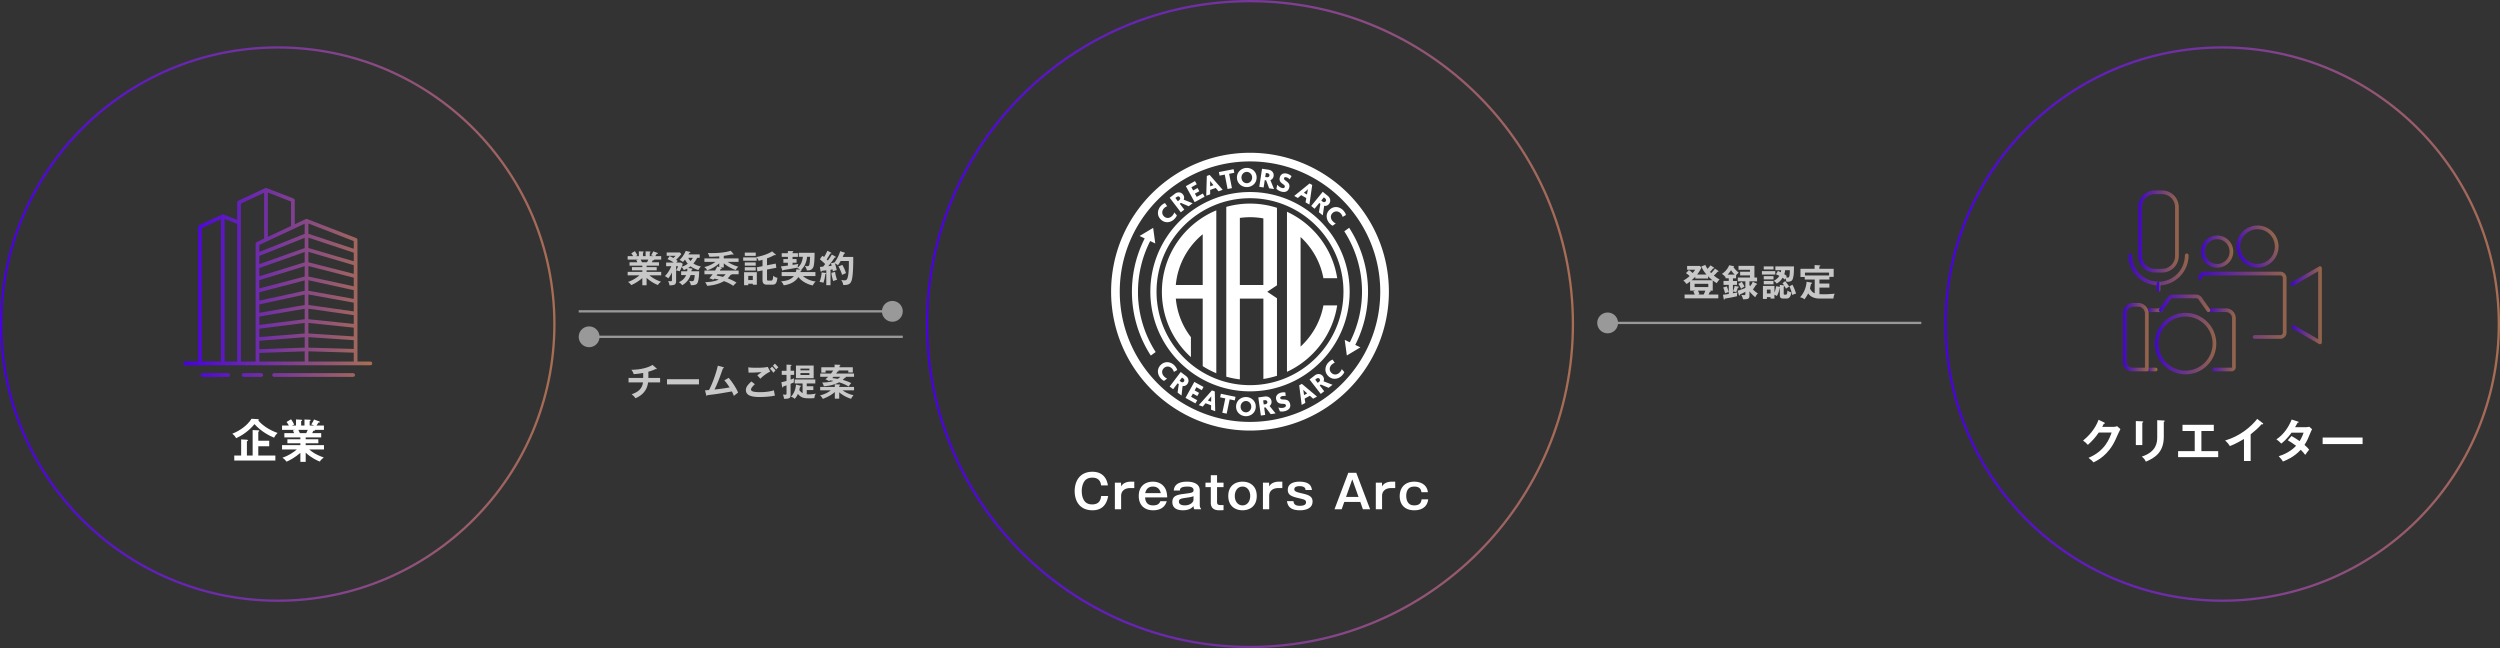<svg width="1080" height="280" fill="none" xmlns="http://www.w3.org/2000/svg"><rect width="100%" height="100%" fill="#333333" stroke="none"/><g clip-path="url(#a)"><circle cx="120" cy="140" r="119.5" stroke="url(#b)"/><path d="M111.58 196.78h7.38v2.18H101.2v-2.18h2.98v-6.96l2.48.14c.18.02.44.1.44.3 0 .24-.26.32-.44.38v6.14h2.48v-11l2.46.12c.2 0 .4.1.4.26s-.22.3-.42.4v3.84h4.72v2.38h-4.72v4zm-2.92-15.86 2.66.14c.2.02.5.1.5.28 0 .08-.1.26-.2.36 1.56 1.82 4.36 3.96 8.3 5.34-.86.8-1.32 1.64-1.52 2.04-1.92-.76-5.7-2.72-8.46-5.86-.82 1-3.48 4.1-7.94 6.08-.52-.96-1.04-1.46-1.64-1.94 3.22-1.26 6.44-3.5 8.3-6.44zm23.4 14.62v4h-2.3v-3.9c-2.32 2.02-4.9 3.4-5.98 3.8-.84-1.1-1.32-1.4-1.78-1.68 2.58-.88 4.8-2.36 6.22-3.58h-6.38v-1.88h7.92v-.82h-5.6v-1.72h5.6v-.8h-6.92v-1.84h4.24c-.1-.24-.36-.8-.56-1.18l1-.24h-5.68v-1.88h2.94c-.16-.34-.54-.92-.98-1.54l1.94-1.16c.42.62 1 1.54 1.36 2.26-.32.12-.54.2-.98.44h1.76v-2.62l2.22.12c.2.02.42.04.42.24 0 .2-.16.26-.42.34v1.92h1.44v-2.6l2.24.1c.1 0 .44 0 .44.24 0 .2-.3.32-.44.38v1.88h1.96c-.58-.26-1.02-.38-1.28-.44.76-1.18.96-1.56 1.2-2.16l2.34.86c.1.04.18.14.18.24 0 .26-.3.24-.6.22-.14.2-.72 1.1-.84 1.28h3.2v1.88h-3.88c.04.06.06.1.06.14 0 .22-.54.26-.78.28-.24.56-.36.8-.46 1h3.88v1.84h-6.7v.8h5.46v1.72h-5.46v.82h7.9v1.88h-6.36c2.52 2.18 5.08 3.04 6.26 3.44-1.1.86-1.38 1.24-1.66 1.78-.96-.32-3.78-1.6-6.14-3.86zm.9-9.84h-4.08c.14.24.3.58.68 1.42h2.74c.12-.24.36-.7.66-1.42z" fill="#fff"/><path d="m132.42 95.38-21.197 9.92v51.69m21.197-61.61v61.61m0-61.61 21.198 8.22v53.39H132.42m0 0h-21.197m0 0h-7.95m50.345-5.42-21.198-.62-21.197.74m42.395-5.49-21.198-1.41-21.197 1.7m42.395-5.67-21.198-2.21-21.197 2.67m42.395-5.83-21.198-3.01-21.197 3.64m42.395-6-21.198-3.82-21.197 4.61m42.395-6.17-21.198-4.62-21.197 5.57m42.395-6.32-21.198-5.42-21.197 6.54m42.395-6.5-21.198-6.22-21.197 7.51m42.395-6.66-21.198-7.02-21.197 8.47m3.68-6.49V82m0 0-11.63 5.44v69.55M114.903 82l11.63 4.51v11.63m-23.26 58.85h-7.034m0 0h-9.857V98.05l9.857-4.61v63.55zm0 0V93.43l7.034 2.73M80 156.99h80M118.401 162h34.143m-65.088 0h11.1m6.659 0h7.625" stroke="url(#c)" stroke-width="1.6" stroke-linecap="round" stroke-linejoin="round"/><circle cx="540" cy="140" r="139.5" stroke="url(#d)"/><path d="M478.616 209.68h-2.96c-.1-1.4-.86-3.34-3.74-3.34-1.32 0-2.6.38-3.44 1.56-.94 1.36-1.16 3.02-1.16 4.28 0 1.84.5 3.86 1.82 4.92.98.78 2.22.8 2.7.8 2.62 0 3.62-1.42 3.86-3.62h3.02c-.26 1.44-1.1 6.16-6.74 6.16-6.04 0-7.72-4.64-7.72-8.26 0-4.34 2.24-8.38 7.66-8.38 2.38 0 5.9.86 6.7 5.88zm3.009-1.18h2.66l.04 1.66c1.04-2 3.48-2.08 4.16-2.08h1.52v2.76h-1.64c-2.72 0-4.04 1.44-4.04 3.4V220h-2.7v-11.5zm19.64 8.02h2.78c-.3.9-1.22 3.92-5.9 3.92-3.76 0-6.2-2.22-6.2-6.18 0-4.62 3.2-6.18 6.08-6.18 2.34 0 4.32 1 5.38 3 .52.98.74 1.98.84 3.8h-9.56c.18 3.44 2.74 3.44 3.48 3.44 1.46 0 2.6-.42 3.1-1.8zm-6.54-3.5h6.74c-.18-.7-.74-2.82-3.42-2.82-2.56 0-3.1 1.96-3.32 2.82zm14.991-1.12h-2.66c.14-1.06.48-3.82 5.76-3.82 1.32 0 5.48.24 5.48 3.76v6.44c0 .36.16 1.18.54 1.46v.26h-2.88c-.32-.48-.34-1.1-.34-1.38-.74.84-1.92 1.82-4.56 1.82-1.1 0-4.6-.08-4.6-3.58 0-2.86 2.44-3.18 5.28-3.54 3.02-.4 3.88-.5 3.88-1.56 0-1.56-1.96-1.56-2.54-1.56-3.04 0-3.34.9-3.36 1.7zm5.88 3.94v-1.5c-.66.34-2.32.58-3.34.72-1.92.28-2.98.44-2.98 1.66 0 .4.2 1.6 2.56 1.6 2.28 0 3.76-1.3 3.76-2.48zm10.172-10.56v3.22h2.8v1.94h-2.8v6.48c0 1.22.78 1.28 1.88 1.28h.92v2.16c-.32.04-.86.08-1.64.08-1.06 0-3.86 0-3.86-3.24v-6.76h-2.3v-1.94h2.3v-3.22h2.7zm11.006 2.8c2.96 0 6.14 1.64 6.14 6.18s-3.2 6.18-6.14 6.18c-2.98 0-6.16-1.66-6.16-6.18 0-4.54 3.18-6.18 6.16-6.18zm0 2.12c-2.1 0-3.34 1.84-3.34 4.06 0 2.24 1.24 4.06 3.34 4.06 2.16 0 3.32-1.92 3.32-4.06 0-2.12-1.16-4.06-3.32-4.06zm8.812-1.7h2.66l.04 1.66c1.04-2 3.48-2.08 4.16-2.08h1.52v2.76h-1.64c-2.72 0-4.04 1.44-4.04 3.4V220h-2.7v-11.5zm10.38 7.98h2.82c.12 1.78 1.52 2.02 2.68 2.02.72 0 2.74 0 2.74-1.5 0-1.04-.68-1.22-3.26-1.82-2.96-.68-4.62-1.32-4.62-3.58 0-3.28 3.76-3.52 4.98-3.52 4.86 0 5.24 2.34 5.46 3.6h-2.8c0-.28-.02-.62-.24-.88-.54-.66-1.54-.78-2.26-.78-1.02 0-2.32.2-2.32 1.34 0 .88.74 1.18 3.32 1.78 2.86.66 4.56 1.26 4.56 3.52 0 3.78-4.74 3.78-5.44 3.78-4.56 0-5.32-2.16-5.62-3.96zm26.498-12.24h3.44l5.98 15.76h-3.12l-1.1-3.16h-6.94l-1.12 3.16h-3.1l5.96-15.76zm4.42 10.44-2.7-7.62-2.7 7.62h5.4zm7.468-6.18h2.66l.04 1.66c1.04-2 3.48-2.08 4.16-2.08h1.52v2.76h-1.64c-2.72 0-4.04 1.44-4.04 3.4V220h-2.7v-11.5zm19.76 7.22h2.86c-.32 3.08-2.64 4.72-5.98 4.72-4.62 0-6.32-2.98-6.32-6.1 0-3.78 2.38-6.26 6.3-6.26.64 0 5.3.02 5.88 4.54h-2.8c-.2-2.42-2.52-2.42-3.06-2.42-.8 0-2.02.16-2.72 1.16-.7.98-.78 2.18-.78 2.86 0 .58.08 2.12 1 3.14.38.44 1.06.96 2.46.96 2.86 0 3.06-1.8 3.16-2.6zM540 66c-33.087 0-60 26.912-60 60 0 33.087 26.913 60 60 60s60-26.919 60-60c0-33.08-26.913-60-60-60zm0 116.266c-31.027 0-56.266-25.239-56.266-56.266 0-31.027 25.239-56.266 56.266-56.266 31.027 0 56.266 25.24 56.266 56.266 0 31.027-25.239 56.266-56.266 56.266zm0-99.31c-23.739 0-43.052 19.312-43.052 43.051s19.313 43.052 43.052 43.052 43.052-19.313 43.052-43.052S563.739 82.955 540 82.955zm0 83.427c-22.266 0-40.376-18.11-40.376-40.376S517.734 85.631 540 85.631s40.376 18.11 40.376 40.376-18.11 40.376-40.376 40.376zm-10.248-6.175v2.517c1.902.532 3.859.933 5.871 1.168v-34.899h10.158v34.72a37.71 37.71 0 0 0 5.87-1.383v-33.489l-4.197-2.794 4.197-2.793V89.774a37.996 37.996 0 0 0-21.899-.402v70.836zm10.276-66.376c1.963 0 3.886.18 5.746.519v28.766h-10.158V94.143c1.438-.2 2.911-.31 4.405-.31h.007zm15.945 4.239v-6.597c11.361 5.255 19.714 15.939 21.699 28.711h-5.961c-1.293-6.984-4.847-13.173-9.86-17.799v47.332c5.02-4.626 8.581-10.808 9.867-17.792h5.947c-1.984 12.765-10.338 23.448-21.692 28.703V98.071zm-41.496 56.211v-8.63a32.047 32.047 0 0 1-6.527-16.658h11.624v29.174a37.845 37.845 0 0 0 5.87 3.063V90.873c-13.788 5.739-23.503 19.34-23.503 35.182 0 11.182 4.84 21.25 12.536 28.227zm5.097-53.086v21.921H507.95c.802-8.81 5.158-16.596 11.624-21.921zm-27.971 25.655a48.207 48.207 0 0 0 7.648 25.225l-2.102 1.528a50.74 50.74 0 0 1-2.635-50.603l-2.213-1.058 5.864-3.505.913 6.741-2.199-1.051c-3.582 7.054-5.4 14.86-5.262 22.716l-.014.007zm93.883 22.148 2.213 1.058-5.864 3.506-.913-6.742 2.199 1.051c3.582-7.054 5.4-14.86 5.262-22.716a48.198 48.198 0 0 0-7.648-25.225l2.102-1.528a50.742 50.742 0 0 1 2.635 50.603l.014-.007zm-81.25-59.91c-.414.124-.961.442-1.41.926-.954 1.037-1.01 2.503.062 3.492 1.065.982 2.524.81 3.527-.283.456-.491.753-1.003.871-1.452l1.113 1.258c-.138.443-.449.927-.989 1.514-1.376 1.494-3.886 2.179-5.856.36-1.978-1.819-1.501-4.377-.125-5.87.657-.713 1.335-1.142 1.853-1.3l.948 1.362.006-.007zm9.287.014-3.374-1.46-.484.367 1.95 2.545-1.508 1.147-4.799-6.271 2.282-1.743c1.079-.83 2.579-.823 3.485.36.526.691.588 1.48.291 2.212l3.858 1.536-1.701 1.3v.007zm-5.2-4.004-.56.428 1.065 1.397.56-.428c.394-.305.622-.816.256-1.3-.367-.484-.927-.395-1.321-.097zm3.949-4.675 3.969-2.192.76 1.376-2.323 1.28.767 1.39 1.909-1.052.761 1.377-1.909 1.05.775 1.397 2.648-1.459.761 1.376-4.295 2.372-3.817-6.922-.006.007zm9.065-4.411 1.238-.443 5.628 6.43-1.804.65-1.197-1.465-2.413.864v1.895l-1.694.608.249-8.54h-.007zm1.445 4.487 1.431-.518-.988-1.224a5.195 5.195 0 0 1-.464-.623h-.02c.041.27.055.554.041.782V80.5zm8.201-5.42 1.21 6.195-1.881.366-1.21-6.21-2.233.437-.305-1.542 6.348-1.238.305 1.556-2.227.435h-.007zm7.752 5.739c-2.192.062-4.301-1.48-4.378-4.025-.069-2.524 1.95-4.19 4.142-4.253 2.179-.062 4.295 1.487 4.364 4.018.069 2.552-1.95 4.204-4.128 4.266v-.007zm-.187-6.563c-1.189.035-2.275 1.044-2.234 2.504.042 1.486 1.183 2.42 2.372 2.385 1.162-.034 2.275-1.03 2.234-2.517-.042-1.459-1.21-2.406-2.372-2.372zm9.722 7.088-1.293-3.437-.602-.09-.484 3.167-1.873-.283 1.182-7.807 2.842.429c1.348.2 2.386 1.286 2.157 2.759-.131.857-.657 1.452-1.389 1.742l1.569 3.845-2.116-.318.007-.007zm-.726-6.52-.698-.104-.263 1.735.698.104c.491.076 1.024-.118 1.114-.72.09-.6-.36-.94-.844-1.016h-.007zm5.822 7.903c-.85-.27-1.59-.768-1.95-1.183l.36-1.77c.47.616 1.217 1.176 1.922 1.397.63.194 1.155.131 1.335-.442.394-1.252-3.001-1.404-2.102-4.253.401-1.28 1.611-1.909 3.208-1.41.865.269 1.515.76 1.805 1.03l-.795 1.376c-.263-.277-.809-.685-1.342-.85-.581-.18-.975-.042-1.085.317-.394 1.252 3.049 1.5 2.178 4.28-.457 1.453-1.687 2.082-3.52 1.508h-.014zm12.371-3.464 1.141.65-1.21 8.457-1.674-.948.332-1.86-2.226-1.265-1.432 1.237-1.569-.892 6.638-5.38zm-2.462 4.01 1.328.754.283-1.549c.028-.228.097-.498.173-.754l-.02-.014c-.173.201-.381.395-.56.54l-1.197 1.03-.007-.007zm6.493 8.416.637-3.624-.471-.38-2.026 2.49-1.466-1.197 4.986-6.127 2.226 1.812c1.058.858 1.397 2.324.464 3.471-.546.671-1.307.92-2.082.796l-.601 4.107-1.66-1.355-.007.007zm2.683-5.989-.546-.442-1.113 1.362.546.443c.387.31.94.415 1.321-.056.38-.47.173-.996-.215-1.307h.007zm7.558 8.015c-.083-.422-.352-.996-.795-1.487-.947-1.044-2.406-1.23-3.485-.249-1.072.975-1.03 2.441-.028 3.54.45.498.934.844 1.369.996l-1.355.996c-.429-.18-.885-.532-1.417-1.12-1.363-1.5-1.819-4.066.159-5.864 1.991-1.805 4.501-1.106 5.863.394.65.712 1.017 1.431 1.134 1.964l-1.445.823v.007zm-72.889 66.977c-.09-.422-.367-.996-.816-1.473-.961-1.03-2.42-1.196-3.492-.201-1.058.989-.996 2.455.014 3.541.456.491.94.83 1.383.975l-1.342 1.009c-.428-.173-.892-.525-1.431-1.099-1.383-1.487-1.874-4.045.083-5.871 1.964-1.832 4.481-1.162 5.871.325.657.705 1.037 1.425 1.154 1.95l-1.431.844h.007zm1.597 8.899.512-3.637-.484-.367-1.943 2.552-1.508-1.148 4.779-6.285 2.288 1.735c1.086.823 1.473 2.275.574 3.458-.525.691-1.272.961-2.053.864l-.464 4.128-1.708-1.3h.007zm2.483-6.071-.56-.429-1.065 1.397.56.429c.394.297.954.38 1.321-.104.366-.484.138-1.003-.256-1.3v.007zm4.757 1.459 3.969 2.192-.76 1.376-2.317-1.279-.767 1.39 1.908 1.058-.761 1.376-1.908-1.058-.774 1.396 2.641 1.459-.761 1.377-4.294-2.372 3.824-6.915zm7.606 3.672 1.231.456.173 8.54-1.798-.664.028-1.895-2.406-.892-1.21 1.453-1.695-.63 5.684-6.375-.007.007zm-1.784 4.363 1.432.525.027-1.576a5.193 5.193 0 0 1 .049-.775h-.021a4.335 4.335 0 0 1-.463.609l-1.017 1.21-.007.007zm9.439-.491-1.293 6.182-1.881-.394 1.293-6.196-2.233-.463.318-1.542 6.327 1.32-.325 1.549-2.22-.463.014.007zm6.887 7.274c-2.192-.076-4.204-1.742-4.114-4.294.09-2.524 2.213-4.059 4.405-3.983 2.178.076 4.19 1.757 4.1 4.281-.09 2.551-2.212 4.072-4.391 3.996zm.229-6.555c-1.19-.041-2.338.899-2.386 2.358-.055 1.487 1.03 2.489 2.22 2.531 1.161.041 2.337-.885 2.385-2.372.049-1.459-1.051-2.475-2.219-2.517zm10.614 5.677-2.227-2.925-.601.083.449 3.174-1.874.263-1.106-7.821 2.842-.401c1.348-.193 2.655.553 2.863 2.019.117.858-.215 1.584-.837 2.068l2.607 3.236-2.123.297.007.007zm-2.566-6.036-.698.096.249 1.743.698-.097c.491-.069.941-.408.858-1.009-.083-.602-.616-.803-1.107-.733zm8.824 4.695c-.858.256-1.75.249-2.282.11l-.692-1.666c.733.249 1.667.29 2.379.076.629-.187 1.03-.539.857-1.106-.373-1.259-3.27.511-4.128-2.351-.38-1.28.27-2.483 1.867-2.967a4.999 4.999 0 0 1 2.075-.152l.11 1.583c-.373-.083-1.058-.11-1.59.049-.581.173-.83.505-.719.878.373 1.259 3.367-.463 4.197 2.33.436 1.459-.235 2.669-2.074 3.223v-.007zm6.05-11.112 1.155-.63 6.548 5.484-1.687.919-1.411-1.265-2.247 1.224.297 1.867-1.583.864-1.065-8.47-.007.007zm2.116 4.211 1.335-.726-1.169-1.058a5.158 5.158 0 0 1-.553-.547l-.021.014c.083.249.138.533.159.761l.242 1.556h.007zm10.594-3.133-3.389-1.431-.477.373 1.964 2.531-1.494 1.162-4.847-6.237 2.268-1.764c1.079-.836 2.579-.843 3.485.332.533.685.602 1.48.305 2.213l3.872 1.507-1.694 1.314h.007zm-5.235-3.969-.56.436 1.079 1.39.56-.436c.394-.304.615-.823.242-1.3-.374-.477-.934-.394-1.321-.09zm7.897-6.852c-.415.117-.968.428-1.425.905-.975 1.024-1.044 2.49.014 3.492 1.051.996 2.51.844 3.534-.228.463-.484.774-.995.892-1.438l1.092 1.279c-.145.443-.463.92-1.009 1.501-1.397 1.473-3.921 2.116-5.864.276-1.95-1.853-1.438-4.404-.042-5.877.664-.699 1.356-1.12 1.874-1.273l.927 1.376.007-.013z" fill="#fff"/><circle cx="960" cy="140" r="119.5" stroke="url(#e)"/><path d="M908.16 184.4h5.04c.66 0 1.02-.14 1.38-.3l1.44 1.26c-.34.58-1.4 2.94-2.06 4.42-3.12 6.94-8.04 9.24-9.58 9.96-.36-.46-.74-.9-2.14-1.96 7.14-2.96 9.04-8.3 9.98-10.92h-5.56c-1.34 1.96-2.7 3.52-4.7 5.32-.9-.94-1.18-1.24-2.08-1.84 2.12-1.74 5.18-4.78 6.7-9l2.46 1.18c.1.04.28.12.28.3 0 .2-.36.26-.48.26-.24.48-.4.78-.68 1.32zm14.52-2.5 2.8.12c.24.02.4.02.4.2 0 .2-.24.3-.4.38v9.68h-2.8V181.9zm9.24-.38 2.84.14c.3.02.4.08.4.18 0 .26-.26.34-.4.4v6.48c0 6.68-3.9 9.1-7.76 10.72-.34-.84-.92-1.58-1.76-2.18 6.54-2.14 6.68-6.32 6.68-8.52v-7.22zm19.08 4.66v8.72h7.26v2.58h-17.32v-2.58h7.18v-8.72h-5.28v-2.66h13.52v2.66H951zm21.28 1.46v11.5h-2.88v-9.5c-3.46 2.06-5.26 2.74-6.12 3.06-.5-.88-1.22-1.72-2.04-2.4 6.38-1.84 11.22-5.92 13.88-9.34l2.4 1.84c.12.1.18.18.18.28 0 .18-.2.26-.36.26-.1 0-.26-.02-.36-.06-1.38 1.64-3.02 3.02-4.7 4.36zm16.04 2.56 1.62-1.84c1.02.58 2.12 1.22 3.5 2.2 1.06-1.72 1.5-2.98 1.72-3.66h-5.22c-.34.5-2.14 2.98-4.42 4.72-.78-.8-1.18-1.14-2.12-1.82 3.04-2 5.22-5.12 6.6-8.56l2.68.86c.24.08.36.12.36.24 0 .26-.36.26-.48.28-.32.6-.62 1.14-1.08 1.92h4.76c.72 0 1.06-.1 1.34-.2l1.24 1.08c-.14.24-.28.52-.42.84-1.46 3.52-1.74 4.22-2.86 5.92 1.26 1.08 1.68 1.66 2 2.08-.58.68-1.42 1.86-1.68 2.26-.5-.66-1.04-1.36-1.94-2.22-2.82 3.08-5.94 4.38-7.68 5.08-.36-.58-.76-1.2-1.84-2.3 1.96-.54 5.28-2.06 7.52-4.5-1.42-1.08-2.7-1.84-3.6-2.38zm15.06-1.2h17.26v2.84h-17.26V189z" fill="#fff"/><g opacity=".8" clip-path="url(#f)" stroke-width="1.6" stroke-linecap="round" stroke-linejoin="round"><path d="M933.434 134.016h-6.028" stroke="url(#g)"/><path d="M931.253 159.621h-3.847" stroke="url(#h)"/><path d="M954.039 134.016h7.587a3.41 3.41 0 0 1 3.409 3.409v21.171a1.03 1.03 0 0 1-1.031 1.031h-7.49" stroke="url(#i)"/><path d="M921.655 131.668h1.987a3.768 3.768 0 0 1 3.764 3.765v24.189h-6.29a3.225 3.225 0 0 1-3.225-3.226v-20.963a3.768 3.768 0 0 1 3.764-3.765z" stroke="url(#j)"/><path d="M944.158 160.922c6.894 0 12.483-5.588 12.483-12.482 0-6.894-5.589-12.483-12.483-12.483s-12.482 5.589-12.482 12.483 5.588 12.482 12.482 12.482z" stroke="url(#k)"/><path d="m933.434 134.013 3.29-4.645a2.356 2.356 0 0 1 2.116-1.325h9.788c.902 0 1.724.514 2.116 1.325l3.29 4.645" stroke="url(#l)"/><path d="M934.024 83.078h-3.111a6.393 6.393 0 0 0-6.393 6.394v21.071a6.393 6.393 0 0 0 6.393 6.394h3.111a6.393 6.393 0 0 0 6.394-6.394v-21.07a6.394 6.394 0 0 0-6.394-6.395z" stroke="url(#m)"/><path d="M944.667 110.305c0 6.738-5.463 12.199-12.199 12.199-6.735 0-12.198-5.464-12.198-12.199" stroke="url(#n)"/><path d="M932.461 125.266V122.5" stroke="url(#o)"/><path d="m990.797 141.31 11.433 6.602V115.82l-11.964 6.912" stroke="url(#p)"/><path d="M974.002 145.575h11.063a1.916 1.916 0 0 0 1.915-1.914v-23.582a1.917 1.917 0 0 0-1.915-1.915h-32.627a1.917 1.917 0 0 0-1.915 1.915" stroke="url(#q)"/><path d="M978.588 114.098A8.284 8.284 0 1 0 971.767 99a8.284 8.284 0 0 0 6.821 15.098z" stroke="url(#r)"/><path d="M957.814 114.831a6.146 6.146 0 1 0 0-12.292 6.146 6.146 0 0 0 0 12.292z" stroke="url(#s)"/></g><g opacity=".5" stroke="#fff"><path d="M691 139.5h139"/><circle cx="694.5" cy="139.5" r="4" fill="#fff"/></g><path d="M732.448 125.568h-2.32v-3.984c-.784.64-1.2.896-1.568 1.104-.624-.864-1.008-1.216-1.36-1.488.896-.48 1.76-1.088 2.72-1.936a8.416 8.416 0 0 0-1.6-1.264l1.28-1.312c.464.256.752.512 1.632 1.248.768-.864.928-1.2 1.04-1.424h-3.44v-1.616h5.52l.656.688c-.624 1.408-1.392 2.432-1.856 3.024h4.064c-1.168-1.344-1.664-2.176-2.224-3.504l1.712-.656c.176.416.4.912.944 1.696.784-.816 1.104-1.296 1.264-1.52l1.408.896c.16.096.192.144.192.208 0 .176-.24.192-.432.192a17.61 17.61 0 0 1-1.36 1.536c.08.096.16.176.496.528a17.079 17.079 0 0 0 1.664-1.936l1.28.864c.176.112.256.192.256.288 0 .192-.16.208-.464.208-.656.8-.848.976-1.568 1.632 1.328 1.104 1.968 1.424 2.496 1.68-.592.464-1.216 1.568-1.232 1.6-.912-.496-1.648-1.088-1.744-1.152v4.4h-1.392l.304.048c.08.016.224.16.224.24 0 .176-.288.224-.416.24-.176.464-.384.864-.512 1.136h4.192v1.648h-14.56v-1.648h4.384a16.483 16.483 0 0 0-.624-1.392l.944-.272zm5.536-2.96h-5.92v1.408h5.92v-1.408zm-1.296 2.96h-3.168c.224.448.384.768.64 1.504-.224.048-.448.08-.752.16h2.576c.272-.496.512-1.088.704-1.664zm-4.336-5.232v-.784c-.336.336-.8.832-1.616 1.536h9.072c-.288-.224-.96-.768-1.904-1.744v.992h-5.552zm17.632-1.408v1.296h-1.36v1.152h1.76v1.696h-1.76v2.752c.256-.512.624-1.568.752-2.304l1.632.32c.064.016.176.032.176.176 0 .176-.224.208-.432.224-.064.224-.304 1.04-.72 1.952-.416-.128-.72-.192-1.408-.272v.768c1.248-.224 1.584-.304 1.952-.4a6.025 6.025 0 0 0-.192 1.68c-2.208.544-4.144.848-5.232 1.024-.128.384-.144.416-.304.416-.144 0-.176-.144-.192-.224l-.336-1.872c.432-.032 1.056-.08 2.512-.32v-3.92h-2.272v-1.696h2.272v-1.152h-1.408v-.72l-.144.128c-.256-.432-.896-.976-1.424-1.328.992-.592 2.352-1.808 3.152-3.728l1.872.4c.112.032.192.048.192.16 0 .032 0 .192-.224.256.88 1.296 1.92 2.112 2.288 2.4-.624.48-.976.896-1.152 1.136zm1.2 8.576-.544-1.952c.608-.144 1.408-.352 3.36-1.152v-2.864h-3.264v-1.648h5.248v-.912h-4.256v-1.584h4.256v-.848h-4.944v-1.696h6.864v5.04h1.152v1.648h-3.296v1.632c.176.288.24.384.304.464.352-.448.896-1.248 1.12-1.904l1.68.784c.08.032.192.08.192.224 0 .24-.256.224-.416.224-.512.848-.848 1.392-1.392 2.08.528.512 1.216 1.136 2.144 1.696-.528.496-.944 1.28-1.12 1.664a15.161 15.161 0 0 1-2.512-2.544v1.888c0 1.536-.96 1.536-2.768 1.536-.144-.704-.416-1.312-.768-1.888a14.93 14.93 0 0 0 1.28.112c.48 0 .496-.304.496-.528v-.944c-1.04.608-1.728.896-2.32 1.152-.032.272-.048.512-.288.512-.096 0-.176-.096-.208-.192zm-4.864-8.864h3.104c-.736-.672-1.072-1.104-1.6-1.904a16.07 16.07 0 0 1-1.504 1.904zm4.656 4 1.456-.88c.192.288.784 1.168 1.184 2.048-.672.352-1.04.576-1.456.944-.608-1.28-.912-1.728-1.184-2.112zm-6.56 1.568 1.536-.496c.432 1.008.656 1.712.832 2.48-.592.144-.928.24-1.552.528-.32-1.216-.368-1.392-.816-2.512zm22.544-9.136h8.048c-.064 3.072-.096 3.808-.464 5.184-.16.608-.48 1.456-2.176 1.456-.288 0-.496-.032-.704-.064-.032-.272-.064-.624-.336-1.488-.096.192-.144.32-.256.624-.224-.208-.464-.432-.992-.784-.72 1.168-1.392 1.792-2.544 2.496a4.126 4.126 0 0 0-1.28-1.168c1.216-.672 1.92-1.312 2.416-2.144-.768-.416-1.072-.528-1.44-.656l.8-1.472c.336.128.704.272 1.28.576.048-.208.112-.464.144-.896h-2.496v-1.664zm6.256 1.664h-2.048c-.08.88-.24 1.36-.352 1.728.72.448.976.656 1.12.784-.16.176-.24.288-.368.48.272.096.544.176.8.176.448 0 .576-.272.688-.928.08-.432.16-1.328.16-2.24zm-11.28-1.664h4.224v1.344h-4.224v-1.344zm8.096 7.28 1.152-.896c.48.544.976 1.264 1.776 2.352-.352.176-1.056.592-1.408.928-.352-.688-.464-.896-.64-1.184 0 .08-.112.144-.352.288v3.04c0 .224.016.432.608.432.832 0 .848-.192 1.008-1.808.256.192.88.656 1.712.8-.24 1.456-.72 2.656-2 2.656h-1.696c-.944 0-1.312-.512-1.312-1.376v-3.2l-.096.016a10.556 10.556 0 0 1-1.168 3.488 5.466 5.466 0 0 0-1.056-.56v1.68h-1.68v-.656h-1.584v.8h-1.712v-5.632h4.976v2.864c.352-.848.528-1.456.752-2.752l1.568.32v-.864l1.568.16c.176.016.256.032.32.064-.32-.496-.544-.736-.736-.96zm-6.736 4.416h1.584v-1.664h-1.584v1.664zm-1.36-7.472h4.208v1.392h-4.208v-1.392zm0 2.08h4.208v1.456h-4.208v-1.456zm-.784-4.256h5.76v1.488h-5.76v-1.488zm11.856 6.608 1.296-.752c.624 1.024 1.312 2.928 1.6 3.856-.752.192-.96.288-1.632.624-.272-1.28-.672-2.624-1.264-3.728zm19.04 5.248h-6c-.896 0-3.504-.096-4.928-2.256-.544 1.2-1.232 2.112-1.6 2.592-.688-.544-.848-.608-1.888-.896.736-.832 2.512-2.928 2.816-6.704l2.048.352c.208.032.32.112.32.256 0 .16-.112.192-.432.304-.096.304-.416 1.712-.48 1.984.384.8.976 1.696 2.048 2.096v-5.952h-4.304v-1.104h-1.856v-3.536h6.112v-1.616l2.048.128c.192.016.432.032.432.208 0 .112-.08.144-.432.304v.976h6.192v3.488h-1.856v1.152H786v1.728h4.288v1.776H786v2.816c.848.048 1.936.048 2.128.048 1.344 0 1.808-.032 4.448-.24-.368.896-.496 1.408-.528 2.096zm-12.304-9.968h10.416v-1.248h-10.416v1.248z" fill="#C8C8C8"/><g opacity=".5" stroke="#fff"><path d="M251 145.5h139"/><circle cx="254.5" cy="145.5" r="4" fill="#fff"/></g><g opacity=".5" stroke="#fff"><path d="M389 134.5H250"/><circle cx="385.5" cy="134.5" r="4" transform="rotate(-180 385.5 134.5)" fill="#fff"/></g><path d="M279.328 120.032v3.2h-1.84v-3.12c-1.856 1.616-3.92 2.72-4.784 3.04-.672-.88-1.056-1.12-1.424-1.344 2.064-.704 3.84-1.888 4.976-2.864h-5.104v-1.504h6.336v-.656h-4.48v-1.376h4.48v-.64h-5.536v-1.472h3.392c-.08-.192-.288-.64-.448-.944l.8-.192h-4.544v-1.504h2.352c-.128-.272-.432-.736-.784-1.232l1.552-.928c.336.496.8 1.232 1.088 1.808-.256.096-.432.16-.784.352h1.408v-2.096l1.776.096c.16.016.336.032.336.192s-.128.208-.336.272v1.536h1.152v-2.08l1.792.08c.08 0 .352 0 .352.192 0 .16-.24.256-.352.304v1.504h1.568a5.516 5.516 0 0 0-1.024-.352c.608-.944.768-1.248.96-1.728l1.872.688c.08.032.144.112.144.192 0 .208-.24.192-.48.176-.112.16-.576.88-.672 1.024h2.56v1.504h-3.104c.032.048.048.08.048.112 0 .176-.432.208-.624.224-.192.448-.288.64-.368.8h3.104v1.472h-5.36v.64h4.368v1.376h-4.368v.656h6.32v1.504h-5.088c2.016 1.744 4.064 2.432 5.008 2.752-.88.688-1.104.992-1.328 1.424-.768-.256-3.024-1.28-4.912-3.088zm.72-7.872h-3.264c.112.192.24.464.544 1.136h2.192c.096-.192.288-.56.528-1.136zm17.232 3.616 1.6.24c.176.032.288.096.288.224 0 .16-.112.208-.4.32-.032.304-.048.4-.08.624h3.36c0 .592-.096 3.776-.72 5.024-.464.944-1.584.992-2.88.992-.064-.48-.256-1.12-.72-1.856.192.032.624.128 1.12.128.592 0 .848-.112 1.008-.72.048-.224.24-.944.24-1.936h-1.76c-.64 2.096-2.24 3.648-3.632 4.4a3.969 3.969 0 0 0-1.472-1.296c2.288-.976 2.96-2.608 3.168-3.104h-2.144v-1.632h2.592c.096-.656.08-1.008.064-1.2-.496.288-.96.48-1.504.704a4.657 4.657 0 0 0-.944-1.344c-.352.88-.4.976-.848 1.856-.624-.24-1.232-.368-1.536-.352v4.48c0 .992-.272 1.408-.688 1.632-.448.256-1.744.336-2.16.32-.096-.8-.48-1.648-.608-1.888.464.096.864.112 1.072.112.592 0 .592-.288.592-.544v-3.264c-.08.176-.656 1.44-1.6 2.544-.208-.16-.816-.688-1.472-.96 1.232-1.152 2.304-3.024 2.784-4.272h-2.24v-1.6h3.28a12.697 12.697 0 0 0-2.672-1.44l.88-1.328c.512.208.992.416 1.648.816.416-.384.64-.624.944-.96H288v-1.44h5.728l.592.704a21.616 21.616 0 0 1-2.24 2.464c.24.176.512.384.688.528-.096.096-.56.56-.64.656h2.096l.736.592c-.08.256-.128.464-.432 1.184 1.12-.256 2.112-.896 2.576-1.264a9.034 9.034 0 0 1-1.184-1.792c-.448.592-.688.832-.912 1.072-.192-.192-.544-.528-1.472-.88 1.312-1.136 2.336-2.976 2.704-3.936l1.712.4c.128.032.288.096.288.224 0 .224-.368.256-.464.272-.128.208-.224.4-.352.608h4.848v1.488h-1.088a11.04 11.04 0 0 1-1.632 2.432c.992.704 1.936 1.024 3.248 1.312-.288.272-.704.72-1.056 1.536a10.086 10.086 0 0 1-3.44-1.616 6.76 6.76 0 0 1-1.024.736zm2.032-4.4h-1.984c.256.496.496.88.992 1.392.432-.512.72-.912.992-1.392zm-7.232 3.632v1.744c.432-.608.688-1.248.864-1.744h-.864zm20.592-1.28v1.808h-1.584l.432.16c.112.048.288.112.288.288 0 .16-.208.208-.464.224-.224.416-.272.496-.368.656h8.112v1.616h-2.944c0 .208-.32.24-.496.256a9.126 9.126 0 0 1-1.296 1.504c.304.112 2.48.928 3.824 1.872-.752.576-1.072.96-1.392 1.376-1.92-1.312-3.616-1.888-4.048-2.032-2.432 1.424-5.2 1.856-7.232 2.016-.096-.208-.432-.96-.864-1.584 1.616-.032 3.952-.224 5.872-1.12-.896-.208-1.312-.272-1.952-.384-.128.176-.32.384-.4.48-.72-.32-1.216-.528-1.728-.608.784-.912 1.12-1.36 1.424-1.776h-3.536v-1.616h4.608c.4-.688.688-1.28.928-1.792l.864.336v-1.664c-2.096 1.92-4.112 2.656-5.216 3.056-.32-.72-1.008-1.232-1.264-1.44 2.688-.608 4.224-1.76 4.864-2.24h-4.8v-1.504h6.416v-.864c-1.92.144-2.944.16-4.304.16-.144-.656-.352-1.104-.64-1.616.56.032.88.048 1.568.048 2.496 0 5.696-.176 8.336-1.008l1.088 1.264a.435.435 0 0 1 .128.272c0 .096-.08.144-.208.144-.112 0-.24-.048-.416-.128-1.808.4-3.2.592-3.6.64v1.088h6.384v1.504h-4.704c1.408.96 2.976 1.648 4.624 2.096-.272.224-.592.496-1.136 1.44-2.72-.96-4.48-2.272-5.168-2.928zm-2.752 4.752c-.08.16-.272.416-.384.544 1.872.368 2.08.416 2.784.592a7.964 7.964 0 0 0 1.168-1.136h-3.568zm15.296 4.08h-1.968v.64h-1.808v-5.6h5.504v5.408h-1.728v-.448zm-1.968-1.568h1.968v-1.808h-1.968v1.808zm8.096-9.376v2.992l3.776-.736.256 1.808-4.032.768v4.032c0 .56.08.752.656.752h1.04c.56 0 .88-.144.992-2.144.688.64 1.232.848 1.824.896-.288 1.776-.48 2.992-2.08 2.992h-2.512c-1.856 0-1.856-1.424-1.856-1.952v-4.208l-2.224.432-.224-1.776 2.448-.48v-2.752c-1.072.32-1.456.384-1.68.416-.208-.544-.416-.976-.848-1.456v1.44h-5.824v-1.44h5.808c-.032-.048-.08-.128-.128-.176 1.328-.16 4.928-1.12 6.8-2.432l1.52 1.312c.032.032.08.096.08.16a.196.196 0 0 1-.208.192c-.08 0-.176-.032-.384-.08-1.696.88-1.84.944-3.2 1.44zm-9.6-2.496h4.736v1.408h-4.736v-1.408zm0 4.224h4.72v1.424h-4.72v-1.424zm0 2.096h4.72v1.424h-4.72v-1.424zm24.048 2.096h6.464v1.712h-5.408c2.016 1.696 4.352 2.272 5.536 2.336-.512.48-.992 1.088-1.216 1.712-1.296-.176-4.336-1.184-6.272-3.616-1.408 2.272-4.128 3.328-6.336 3.568-.304-.736-.544-1.072-1.12-1.696 1.504-.16 4-.4 5.52-2.304h-5.28v-1.712h6.128c.128-.464.176-.832.208-1.184l1.632.128c-.464-.368-.768-.528-1.36-.704.176-.112.224-.144.288-.192-1.088.256-4.112.752-6.176 1.088-.032.08-.08.24-.24.24-.112 0-.144-.064-.224-.256l-.592-1.568c.656-.064 1.056-.112 3.024-.368v-1.232h-1.952v-1.584h1.952v-.928h-2.656v-1.584h2.656v-.96l2.016.064c.144 0 .32.064.32.192 0 .112-.096.176-.32.288v.416h2.32v1.584h-2.32v.928h1.744v1.584h-1.744v.944c1.584-.24 1.968-.304 2.544-.432-.336.64-.32 1.216-.304 1.552 1.632-1.168 2.144-3.552 2.208-4.624h-1.744V109.2h6.816c0 1.392-.064 5.12-.56 6.224-.656 1.472-2.112 1.424-2.784 1.392-.176-.88-.384-1.248-.944-2.016.224.064.688.208 1.088.208.816 0 .944-.432 1.056-1.312.096-.672.192-2.112.192-2.768h-1.296c-.336 3.44-1.968 5.056-2.512 5.6.064.048.16.112.16.208 0 .128-.112.176-.384.272-.064.304-.08.368-.128.528zm13.536-7.584 1.536.848c.096.048.192.16.192.272 0 .176-.224.176-.448.176-.176.224-.88 1.248-1.024 1.456a50.865 50.865 0 0 1-1.792 2.288c.24-.016 1.28-.16 1.504-.176-.208-.704-.304-.912-.368-1.056l1.6-.384c1.504-2.048 2.16-3.872 2.416-4.864l1.856.592c.128.048.256.144.256.256 0 .16-.256.24-.448.272-.304.784-.448 1.088-.56 1.376h4.544c.048 3.968-.128 8.032-.592 9.808-.48 1.84-1.376 2.384-3.744 2.288-.032-.352-.096-.976-.848-2.192.24.064.864.208 1.376.208.992 0 1.376-.528 1.664-2.48.304-1.984.272-4.88.256-5.872h-3.552c-.48.848-.64 1.152-1.168 1.84-.32-.32-.832-.608-1.312-.832.352.992.624 2.192.784 2.912-.912.24-1.2.336-1.664.528-.032-.224-.048-.4-.128-.832l-.88.144v6.672h-1.824v-6.416c-.304.032-1.664.192-1.936.224-.048.192-.16.368-.288.368-.176 0-.272-.192-.288-.336l-.24-1.728c.528-.048.784-.064 1.36-.112.384-.448.672-.8.912-1.12-.608-.624-.784-.768-2.304-2.08l1.088-1.536c.432.32.544.432.736.576.992-1.664 1.248-2.304 1.408-2.72l1.552.768c.112.048.192.144.192.24 0 .144-.144.176-.464.176a26.09 26.09 0 0 1-1.568 2.544c.096.08.208.176.528.496 1.152-1.616 1.376-1.984 1.68-2.592zm-.16 7.936 1.6-.432c.144 1.184.368 2.048.832 3.424-.224.064-1.168.272-1.648.576-.208-.672-.672-2.256-.784-3.568zm-4.208-.208 1.696.224c.128.016.256.08.256.192 0 .16-.176.224-.368.304-.176 1.36-.384 2.464-.832 3.76a6.834 6.834 0 0 0-1.696-.368c.592-1.216.896-3.216.944-4.112zm7.248-2.608 1.696-.64c.72 1.296 1.168 2.288 1.568 3.552-1.216.528-1.44.64-1.696.768-.336-1.216-.976-2.64-1.568-3.68zM280.096 160.584v2.688h5.072v1.936h-5.2c-.56 4.64-4.144 6.256-5.456 6.832-.512-.736-.88-1.12-1.648-1.712 2-.704 4.464-1.84 4.912-5.12h-6.24v-1.936h6.32v-2.16c-2.336.432-3.472.48-4.096.512-.272-.896-.704-1.472-1.024-1.888 4.288 0 7.616-1.088 9.152-2.096l1.728 1.488c.048.048.08.096.08.16 0 .096-.08.208-.224.208a.588.588 0 0 1-.256-.08c-.416.224-1.056.56-3.12 1.168zm8.048 3.216h13.808v2.272h-13.808V163.8zm24.752.528 1.888-1.104c1.68 1.936 3.552 4.912 4.064 6.384-.096.064-1.376 1.024-1.824 1.424-.368-.976-.672-1.6-.832-1.936-6.368 1.104-6.512 1.12-10.624 1.616-.064.224-.128.288-.256.288-.112 0-.192-.16-.224-.288l-.512-2.08a58.023 58.023 0 0 0 1.728-.144c1.056-1.936 2.944-6.64 3.792-10.512l2.32.608c.176.048.288.112.288.224 0 .192-.176.272-.384.304-.256.704-1.344 3.792-1.584 4.4a62.998 62.998 0 0 1-2.064 4.768 99.9 99.9 0 0 0 6.528-.912c-1.424-2.112-1.92-2.64-2.304-3.04zm18.768-5.824 1.072 2.032c-2 .928-3.52 2.32-4.272 3.072-.624-.736-.704-.816-1.312-1.44a58.17 58.17 0 0 1 1.904-1.456c-1.936.224-4.352.288-5.68.24l-.128-2.272c1.12.192 3.088.192 3.792.192 2.336 0 3.664-.16 4.624-.368zm2.24-.496.832-.912c.576.528 1.04 1.024 1.536 1.6a4.882 4.882 0 0 0-.944.96c-.4-.496-1.072-1.296-1.424-1.648zm-9.28 6.784 1.488 1.2c-.24.208-1.664 1.44-1.664 2.24a.78.78 0 0 0 .4.72c.784.4 2.496.464 3.408.464 3.36 0 5.264-.56 6.096-.8.064.512.192 1.408.448 2.256-2.192.544-5.472.64-6.576.64-3.6 0-6-.672-6-3.04 0-.72.24-1.84 2.4-3.68zm7.984-5.488.928-.912c.4.368 1.088 1.12 1.472 1.664a7.534 7.534 0 0 0-.864.992 14.483 14.483 0 0 0-1.536-1.744zm11.248-1.392h7.648v5.456h-7.648v-5.456zm1.936 2.08h3.872v-.752h-3.872v.752zm3.872 1.184h-3.872v.832h3.872v-.832zm-5.792 4.976 1.888.464c.112.032.24.064.24.208 0 .192-.224.24-.4.288-.048.208-.256 1.184-.304 1.376.144.208.656.912 1.424 1.344v-4.176h-3.408v-1.728h8.896v1.728h-3.696v1.2h2.848v1.664h-2.848v1.808c.192.016.448.048.928.048 1.392 0 2.512-.24 2.96-.336-.384.784-.512 1.12-.592 1.936-.368.048-.88.096-2.144.096-1.904 0-3.424-.016-4.976-1.888-.688 1.488-1.2 1.92-1.424 2.112-.336-.352-.688-.656-1.584-.88.56-.64 1.952-2.176 2.192-5.264zm-2.336-5.984h1.536v1.76h-1.536v2.08c.992-.368 1.184-.448 1.488-.592-.032.336-.096.848-.096 1.152 0 .272.032.416.064.576-.448.272-1.184.544-1.456.656v4.512c0 1.264 0 1.968-2.448 1.968-.16 0-.224 0-.4-.032-.096-.96-.368-1.536-.496-1.84.208.032.512.096 1.024.096.56 0 .56-.144.56-.912v-3.136c-.656.24-.912.32-1.344.464-.064.208-.144.432-.368.432-.112 0-.16-.08-.176-.208l-.336-2.032c.624-.112.784-.16 2.224-.544v-2.64h-2.064v-1.76h2.064v-2.672l1.936.112c.096 0 .224.048.224.192 0 .176-.224.256-.4.32v2.048zm21.008 9.296v2.752h-1.904v-2.896c-1.776 1.68-4.224 2.624-5.184 2.992-.56-.944-.784-1.184-1.232-1.488 1.008-.272 2.832-.768 4.688-2.208h-4.592v-1.456h6.32v-1.152l1.936.096c.096 0 .368.016.368.208 0 .144-.176.24-.4.352v.496h6.4v1.456h-4.976c2.016 1.424 3.6 1.84 4.768 2.128-.448.48-.8.96-1.056 1.552-.592-.192-3.072-1.008-5.136-2.832zm-4.784-6.688h-3.424v-1.408h4.672c.368-.464.752-1.024.928-1.312h-3.28v.912H354.8v-2.32h5.728v-1.136l2.144.08c.064 0 .352.016.352.192 0 .192-.224.272-.352.32v.544h5.744v2.256h-1.952v-.848h-4.32c.08.032.192.128.192.224 0 .176-.32.176-.48.192-.192.288-.368.512-.672.896h7.76v1.408h-3.6c.048.032.128.064.128.16 0 .176-.352.208-.464.224a8.765 8.765 0 0 1-.944.944c1.936.56 3.008 1.056 3.68 1.392a6.747 6.747 0 0 0-1.088 1.488c-.896-.512-2.192-1.248-4.176-1.824-2.208 1.136-4.48 1.584-6.592 1.696-.224-.768-.272-.928-.736-1.584 3.312-.128 4.24-.48 4.896-.704a17.702 17.702 0 0 0-1.488-.256c-.224.192-.272.24-.432.368-.208-.144-.928-.656-1.584-.816.416-.32.752-.608 1.216-1.088zm5.264 0h-2.976c-.112.128-.192.224-.512.56.784.08 1.536.208 2.352.336a5.666 5.666 0 0 0 1.136-.896z" fill="#C8C8C8"/></g><defs><linearGradient id="l" x1="933.434" y1="131.028" x2="955.671" y2="131.041" gradientUnits="userSpaceOnUse"><stop stop-color="#4900E3"/><stop offset="1" stop-color="#B07748"/></linearGradient><linearGradient id="b" x1="0" y1="140" x2="259.065" y2="140.045" gradientUnits="userSpaceOnUse"><stop stop-color="#4900E3"/><stop offset="1" stop-color="#B07748"/></linearGradient><linearGradient id="d" x1="400" y1="140" x2="702.242" y2="140.053" gradientUnits="userSpaceOnUse"><stop stop-color="#4900E3"/><stop offset="1" stop-color="#B07748"/></linearGradient><linearGradient id="e" x1="840" y1="140" x2="1099.06" y2="140.045" gradientUnits="userSpaceOnUse"><stop stop-color="#4900E3"/><stop offset="1" stop-color="#B07748"/></linearGradient><linearGradient id="g" x1="927.406" y1="134.516" x2="933.913" y2="134.522" gradientUnits="userSpaceOnUse"><stop stop-color="#4900E3"/><stop offset="1" stop-color="#B07748"/></linearGradient><linearGradient id="h" x1="927.406" y1="160.121" x2="931.559" y2="160.124" gradientUnits="userSpaceOnUse"><stop stop-color="#4900E3"/><stop offset="1" stop-color="#B07748"/></linearGradient><linearGradient id="i" x1="954.039" y1="146.822" x2="965.908" y2="146.822" gradientUnits="userSpaceOnUse"><stop stop-color="#4900E3"/><stop offset="1" stop-color="#B07748"/></linearGradient><linearGradient id="j" x1="917.891" y1="145.645" x2="928.162" y2="145.645" gradientUnits="userSpaceOnUse"><stop stop-color="#4900E3"/><stop offset="1" stop-color="#B07748"/></linearGradient><linearGradient id="k" x1="931.676" y1="148.44" x2="958.624" y2="148.444" gradientUnits="userSpaceOnUse"><stop stop-color="#4900E3"/><stop offset="1" stop-color="#B07748"/></linearGradient><linearGradient id="c" x1="80" y1="122" x2="166.355" y2="122.015" gradientUnits="userSpaceOnUse"><stop stop-color="#4900E3"/><stop offset="1" stop-color="#B07748"/></linearGradient><linearGradient id="m" x1="924.52" y1="100.008" x2="941.681" y2="100.009" gradientUnits="userSpaceOnUse"><stop stop-color="#4900E3"/><stop offset="1" stop-color="#B07748"/></linearGradient><linearGradient id="n" x1="920.27" y1="116.404" x2="946.605" y2="116.413" gradientUnits="userSpaceOnUse"><stop stop-color="#4900E3"/><stop offset="1" stop-color="#B07748"/></linearGradient><linearGradient id="o" x1="932.461" y1="123.883" x2="933.54" y2="123.883" gradientUnits="userSpaceOnUse"><stop stop-color="#4900E3"/><stop offset="1" stop-color="#B07748"/></linearGradient><linearGradient id="p" x1="990.266" y1="131.866" x2="1003.18" y2="131.867" gradientUnits="userSpaceOnUse"><stop stop-color="#4900E3"/><stop offset="1" stop-color="#B07748"/></linearGradient><linearGradient id="q" x1="950.523" y1="131.87" x2="989.876" y2="131.879" gradientUnits="userSpaceOnUse"><stop stop-color="#4900E3"/><stop offset="1" stop-color="#B07748"/></linearGradient><linearGradient id="r" x1="967.629" y1="109.959" x2="983.927" y2="102.6" gradientUnits="userSpaceOnUse"><stop stop-color="#4900E3"/><stop offset="1" stop-color="#B07748"/></linearGradient><linearGradient id="s" x1="951.668" y1="108.685" x2="964.937" y2="108.687" gradientUnits="userSpaceOnUse"><stop stop-color="#4900E3"/><stop offset="1" stop-color="#B07748"/></linearGradient><clipPath id="a"><path fill="#fff" d="M0 0h1080v280H0z"/></clipPath><clipPath id="f"><path fill="#fff" transform="translate(916.812 82)" d="M0 0h86.498v80H0z"/></clipPath></defs></svg>